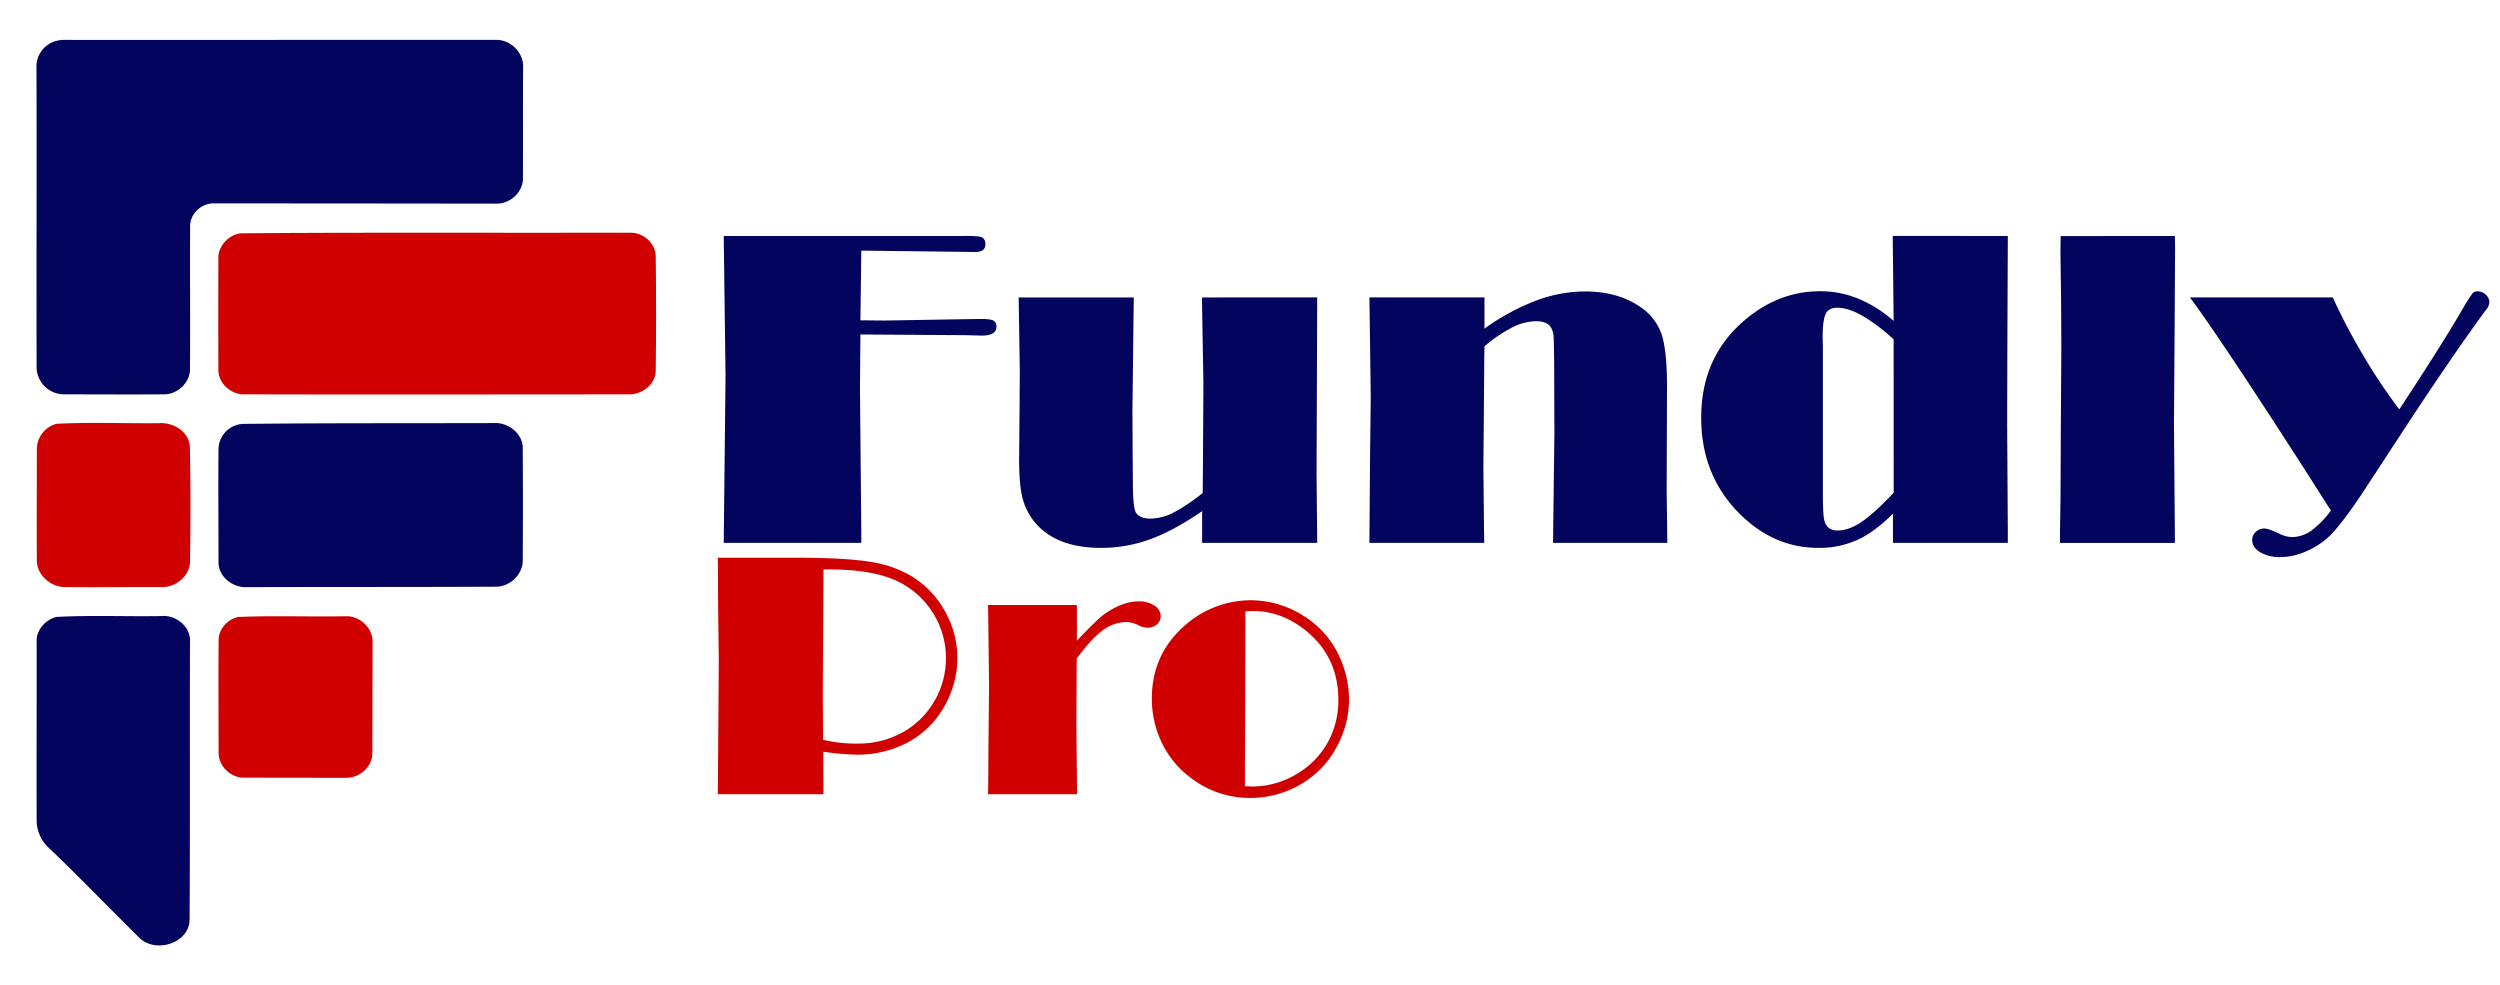 <svg id="Calque_1" data-name="Calque 1" xmlns="http://www.w3.org/2000/svg" viewBox="0 0 1086 428"><defs><style>.cls-1{fill:#03045e;}.cls-2{fill:#d00000;}</style></defs><path class="cls-1" d="M23.44,18.07a13.83,13.83,0,0,1,4.61-.74c62.72.07,125.46-.06,188.18,0,6.08.37,11.41,5.91,11,12.12-.09,15.92,0,31.85-.07,47.78.21,5.93-5.17,11-10.91,11.23q-61.46-.09-122.91-.1c-5.68-.35-11,4.49-10.75,10.28-.13,20.51.1,41-.07,61.53.17,6.09-5.59,11.32-11.56,11.13-14.29.11-28.59,0-42.87,0A11.92,11.92,0,0,1,15.9,159.15c-.12-43.23.11-86.45-.06-129.68A11.53,11.53,0,0,1,23.44,18.07Z"/><path class="cls-2" d="M104.51,101.35c56.44-.49,112.9-.11,169.34-.26,5.56-.11,11,4.62,11,10.3q.3,24.84,0,49.71c-.09,6.13-6.3,10.54-12.11,10.2-55.24,0-110.5.16-165.74,0-6.3.58-12.49-4.69-12.15-11.17-.09-15.91,0-31.83,0-47.74C94.62,106.94,99.27,102,104.51,101.35Z"/><path class="cls-2" d="M24.52,184.11c14.8-.8,29.68-.1,44.51-.28,6.15-.5,13.24,3.72,13.44,10.36.35,16.29.31,32.58.08,48.87C83,249.78,76.46,255.39,70,255c-14-.09-27.94.21-41.91,0-6.28,0-12.36-5.5-12.09-12-.1-15.9,0-31.82,0-47.72A11.46,11.46,0,0,1,24.52,184.11Z"/><path class="cls-1" d="M105.51,184.14c36.26-.39,72.55-.25,108.83-.35,6.4-.52,13.11,4.69,12.74,11.42q.15,23.91,0,47.84c.25,6.37-5.49,11.88-11.77,11.81-36.08.18-72.17.08-108.24.2-6.12.24-12.35-4.68-12.15-11.07,0-16.25-.16-32.5,0-48.73A11.14,11.14,0,0,1,105.51,184.14Z"/><path class="cls-1" d="M24.52,268c15.12-.81,30.33-.14,45.48-.38,6.45-.65,13.12,4.71,12.53,11.45-.12,40,.09,80.06-.17,120.08C82.51,410,67,414.46,60.15,407c-12.94-12.77-25.54-25.88-38.68-38.43a16.4,16.4,0,0,1-5.55-12.44c-.08-25.66.05-51.33,0-77C15.54,273.92,19.61,269.18,24.52,268Z"/><path class="cls-2" d="M103.54,268c15.44-.66,31,0,46.45-.3,6.21-.35,12.11,5.07,11.86,11.37-.12,15.94,0,31.88-.1,47.81.2,6.29-5.74,11.31-11.83,11-14.62,0-29.24,0-43.86-.06-5.83.15-11.22-5.07-11.1-10.93,0-16.25-.15-32.5,0-48.74C94.9,273.26,98.86,268.93,103.54,268Z"/><path class="cls-1" d="M373.76,145.3l-.19,23.63.58,62.4v4.49H314.39l.78-72.55-.78-60.75H417.9a52.17,52.17,0,0,1,7.91.29c1.5.39,2.25,1.48,2.25,3.28,0,2.24-1.43,3.37-4.3,3.37h-.68l-48.93-.59-.39,30.27,10.65.1,34.18-.58,7.52-.1q4.09,0,5.42.68a2.81,2.81,0,0,1,1.31,2.74c0,2.54-2.14,3.8-6.44,3.8l-7.72-.19Z"/><path class="cls-1" d="M572.2,129.18l-.29,76.76.29,29.88h-50V222.05q-12.39,8.5-22.58,12.21A61.92,61.92,0,0,1,478.31,238q-20.38,0-29.56-12.11a26.54,26.54,0,0,1-4.73-10.2q-1.32-5.72-1.31-16.26l.19-22.85.1-15.24-.49-32.13h50l-.58,49,.09,18.55.1,12.5q0,11.24,1.37,13.48c1.1,1.69,3.19,2.54,6.25,2.54a22.37,22.37,0,0,0,9.72-2.44,79.67,79.67,0,0,0,13-8.7l.1-12.79.2-34.86-.59-34.28v-3Z"/><path class="cls-1" d="M644.86,129.18v13.58a97.14,97.14,0,0,1,22.36-12.16,61.12,61.12,0,0,1,21.29-4q13.86,0,23.44,6.34a23.61,23.61,0,0,1,9.71,11.87q2.49,7.08,2.49,23.09L724,213.07l.29,22.75H674.64l.33-27.14.26-19.93-.1-30.07q-.11-10.45-.25-12.46a9.3,9.3,0,0,0-.92-3.56c-1-2.08-3.29-3.13-6.74-3.13a23.69,23.69,0,0,0-10.35,2.74,59.8,59.8,0,0,0-12,8.2l-.1,4-.2,27.44-.19,21,.29,28.71.1,4.2h-49.9l.29-38.28.29-25.29-.29-21.88-.29-21.19Z"/><path class="cls-1" d="M872.2,102.52l-.2,47.76-.09,33.79.29,47.36v4.39H822.3V223.13q-8,8-15.48,11.42A40.27,40.27,0,0,1,789.88,238q-18.57,0-33-13.67Q739,207.41,739,181.43q0-25.2,17.28-40.92,15.33-14,34.47-14a43.44,43.44,0,0,1,16.46,3.22,55.14,55.14,0,0,1,15.38,9.67l-.39-36.92Zm-49.61,44.92a77.66,77.66,0,0,0-13.72-10.35q-6.11-3.42-10.79-3.41c-2.48,0-4.15.89-5,2.68s-1.32,5.16-1.32,10.11l.1,4.3v65.62q.09,7.91.68,9.86,1.17,4.2,5.67,4.2,4.88,0,10.35-3.66t14.06-12.74Z"/><path class="cls-1" d="M944.76,102.52l.1,5-.2,34.38-.1,14.84-.19,27.05.39,48.25v3.8h-49.9v-4.59l.23-15.52.12-28.13.23-36.81-.1-19.83-.29-21.78.1-6.64Z"/><path class="cls-1" d="M1042.26,177.84q19.17-29.18,27.92-44.34a63.05,63.05,0,0,1,3.89-6.07,2.83,2.83,0,0,1,2.24-.88,5,5,0,0,1,3.51,1.46,4.47,4.47,0,0,1,1.56,3.32,6,6,0,0,1-1.66,3.52q-14.06,19.14-35.62,52l-17.18,26.28q-8.88,13.49-14.65,19.43a34.62,34.62,0,0,1-10.22,6.82A27.85,27.85,0,0,1,990.67,242a16.85,16.85,0,0,1-8.85-2.1q-3.47-2.1-3.47-5.33a4.66,4.66,0,0,1,1.56-3.51,5.37,5.37,0,0,1,3.81-1.47q1.66,0,6.45,2.25a13,13,0,0,0,5.37,1.46,14.63,14.63,0,0,0,8.35-2.68,39.72,39.72,0,0,0,8.64-8.84L1001,203.69q-37.21-57.81-49.71-74.51h62.06a266.07,266.07,0,0,0,13.47,25.6A243.48,243.48,0,0,0,1042.26,177.84Z"/><path class="cls-2" d="M357.62,326.53v2.11l.08,14.45V345H311.79l.07-4.59.38-52.91-.3-25.14-.08-17.08-.07-3h34.39q21.07,0,31.95,1.8a49,49,0,0,1,18.25,6.48,41.42,41.42,0,0,1,15.35,17.38,40.27,40.27,0,0,1,4.14,17.84A42,42,0,0,1,411.21,305a39.87,39.87,0,0,1-15.77,16.9,46.2,46.2,0,0,1-23.6,5.91A112.53,112.53,0,0,1,357.62,326.53Zm.08-79.17v5l-.3,50.27.15,18.74A61.84,61.84,0,0,0,373,323a39.12,39.12,0,0,0,16.11-3.39A35.78,35.78,0,0,0,402,310.05a37.06,37.06,0,0,0-16.26-59.23q-10-3.47-25.74-3.46Z"/><path class="cls-2" d="M467.72,286.11l-.15,28.9.31,30H429.19l.09-4.14.09-15.36.27-27.62-.36-30.7-.09-4.37H467.8v15.51q8.64-9.18,12-11.59,7.8-5.49,14.72-5.5a12.38,12.38,0,0,1,6.94,1.81,5.35,5.35,0,0,1,2.74,4.59,4.56,4.56,0,0,1-1.65,3.61,6.05,6.05,0,0,1-4.13,1.43,8.56,8.56,0,0,1-3.53-.9,13.45,13.45,0,0,0-5.48-1.58A17.41,17.41,0,0,0,479,273.85Q474,277.54,467.72,286.11Z"/><path class="cls-2" d="M543.13,260.75a43,43,0,0,1,23,6.7,40.38,40.38,0,0,1,15.28,16.86A44.29,44.29,0,0,1,586,304.25a40.85,40.85,0,0,1-2.75,14.53,44.06,44.06,0,0,1-7.48,12.94,41.84,41.84,0,0,1-16.18,11.67,42.51,42.51,0,0,1-16.34,3.23,41.85,41.85,0,0,1-25.58-8.43,41.3,41.3,0,0,1-13.48-16.63,44,44,0,0,1-3.83-18.14q0-18.66,13.54-31A43.33,43.33,0,0,1,543.13,260.75ZM541,265.57l-.22,75.93c1.55.11,2.63.16,3.23.16a37.65,37.65,0,0,0,20-5.88,36.26,36.26,0,0,0,13.77-15.22A37.78,37.78,0,0,0,581.37,304q0-18.15-13.4-29.46-10.85-9.11-23.56-9.11C543.71,265.42,542.56,265.47,541,265.57Z"/></svg>